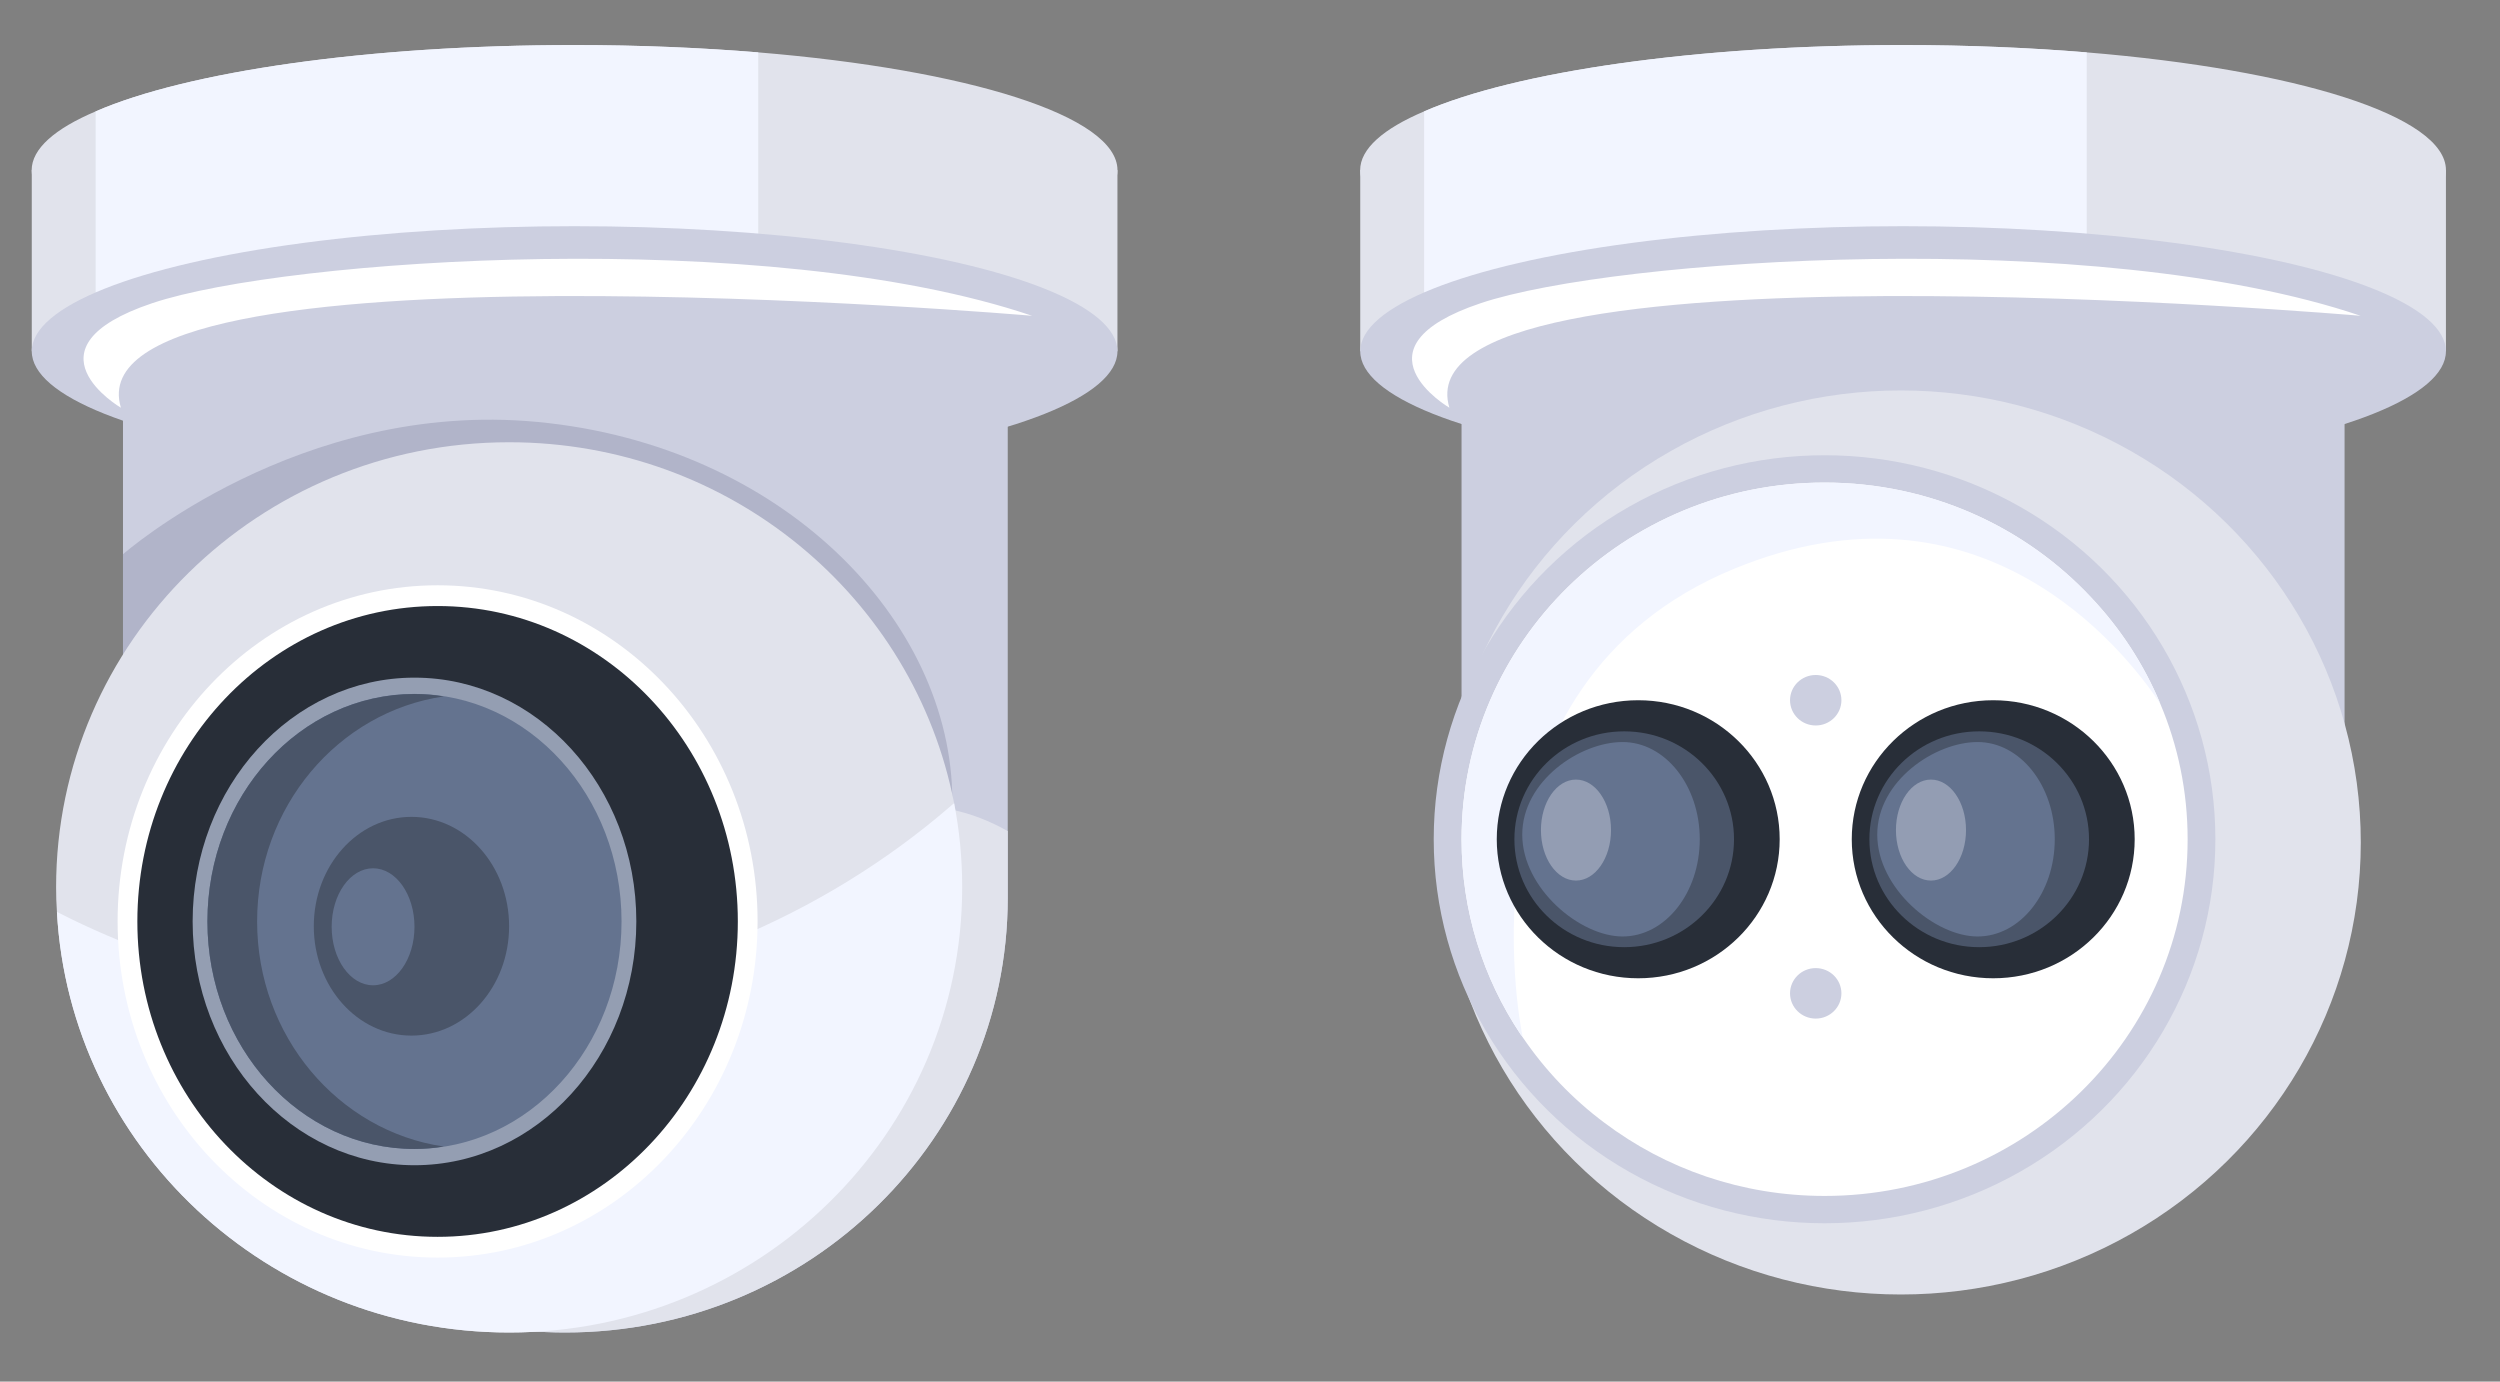 <svg xmlns="http://www.w3.org/2000/svg" xmlns:xlink="http://www.w3.org/1999/xlink" id="_x2018_&#xEB;&#xEE;&#xE9;_x5F_1" x="0px" y="0px" viewBox="0 0 2375 1312.5" style="enable-background:new 0 0 2375 1312.5;" xml:space="preserve"><rect x="0" y="0" width="2375" height="1312.5" fill="#808080" stroke="none"/><style type="text/css">	.st0{fill:#E1E3EC;}	.st1{fill:#F2F5FF;}	.st2{fill:#CCCFE0;}	.st3{fill:#FFFFFF;}	.st4{fill:#282E38;}	.st5{fill:#4A5569;}	.st6{fill:#64738F;}	.st7{opacity:0.38;fill:#E1E3EC;}	.st8{fill:#B1B4C9;}	.st9{fill:#949EB2;}</style><g>	<g>		<g>			<g>				<path class="st0" d="M2323.662,161.683c0-51.616-142.416-95.496-341.283-111.929     c-54.488-4.446-113.302-6.959-174.478-6.959     c-196.902,0-368.231,25.323-454.978,63.019     c-38.75,16.431-60.781,35.569-60.781,55.868     c0,20.104,22.031,39.241,60.781,55.672c26.163,11.405,59.797,21.651,99.729,30.155     c92.451,20.299,217.555,32.862,355.248,32.862     c61.176,0,119.99-2.511,174.478-6.957c68.06-5.606,129.432-14.498,180.772-25.905     C2262.094,226.054,2323.662,195.511,2323.662,161.683z"></path>									<rect x="1292.236" y="161.593" transform="matrix(-1 -1.224647e-16 1.224647e-16 -1 3615.862 495.311)" class="st0" width="1031.39" height="172.125"></rect>				<path class="st1" d="M1982.379,316.524V49.755c-54.488-4.446-113.302-6.959-174.478-6.959     c-196.902,0-368.231,25.323-454.978,63.019v210.709H1982.379z"></path>				<ellipse class="st2" cx="1807.931" cy="333.718" rx="515.695" ry="118.835"></ellipse>			</g>			<path class="st3" d="M1376.916,387.344c0,0-97.047-56.754,29.806-99.332    c126.85-42.579,584.331-73.22,835.83,11.985    C2242.552,299.996,1326.877,220.965,1376.916,387.344z"></path>		</g>		<rect x="1388.471" y="360.718" class="st2" width="838.863" height="439.629"></rect>		<ellipse class="st0" cx="1805.784" cy="800.347" rx="436.966" ry="429.425"></ellipse>		<ellipse class="st2" cx="1733.319" cy="797.295" rx="371.29" ry="364.813"></ellipse>		<path class="st3" d="M2078.245,797.377c0,186.999-154.426,338.761-344.884,338.761   c-78.633,0-151.231-25.817-209.274-69.6   c-30.175-22.503-56.269-49.888-77.391-80.939c0,0,0-0.176-0.177-0.351   c-0.355-0.349-0.709-0.697-0.709-1.048c-0.355-0.347-0.71-0.87-1.244-1.567   c-35.5-53.205-56.09-116.874-56.09-185.256   c0-187.172,154.428-338.931,344.886-338.931c100.11,0,190.458,42.038,253.117,109.024   c27.689,29.303,50.055,63.321,65.674,100.825   C2069.015,708.067,2078.245,751.678,2078.245,797.377z"></path>		<path class="st1" d="M2052.152,668.295c-34.79-52.157-171.467-223.806-404.526-128.038   c-266.961,109.547-203.949,431.036-201.109,444.817   c-0.355-0.174-0.532-0.523-0.709-0.873c-0.355-0.347-0.71-0.87-1.244-1.567   c-35.5-53.205-56.09-116.874-56.09-185.256   c0-187.172,154.428-338.931,344.886-338.931c100.11,0,190.458,42.038,253.117,109.024   C2014.167,596.773,2036.533,630.791,2052.152,668.295z"></path>		<g>			<ellipse class="st4" cx="1556.307" cy="797.295" rx="134.385" ry="132.067"></ellipse>			<ellipse class="st5" cx="1542.994" cy="797.295" rx="104.317" ry="102.517"></ellipse>			<path class="st6" d="M1541.444,889.655c-40.496,0-95.299-45.721-95.299-96.73    c0-51.009,54.802-87.99,95.299-87.99s73.328,41.351,73.328,92.36    C1614.771,848.304,1581.94,889.655,1541.444,889.655z"></path>			<path class="st7" d="M1463.895,788.569c0-26.493,14.9-47.969,33.282-47.969    c18.38,0,33.282,21.477,33.282,47.969c0,26.495-14.902,47.971-33.282,47.971    C1478.795,836.54,1463.895,815.064,1463.895,788.569z"></path>		</g>		<g>			<ellipse class="st4" cx="1893.56" cy="797.295" rx="134.385" ry="132.067"></ellipse>			<ellipse class="st5" cx="1880.247" cy="797.295" rx="104.317" ry="102.517"></ellipse>			<path class="st6" d="M1878.697,889.655c-40.498,0-95.301-45.721-95.301-96.73    c0-51.009,54.802-87.99,95.301-87.99c40.496,0,73.326,41.351,73.326,92.36    C1952.022,848.304,1919.193,889.655,1878.697,889.655z"></path>			<path class="st7" d="M1801.148,788.569c0-26.493,14.9-47.969,33.28-47.969    c18.382,0,33.282,21.477,33.282,47.969c0,26.495-14.9,47.971-33.282,47.971    C1816.048,836.54,1801.148,815.064,1801.148,788.569z"></path>		</g>		<path class="st2" d="M1700.528,665.228c0-13.246,10.926-23.984,24.407-23.984   c13.479,0,24.407,10.737,24.407,23.984c0,13.248-10.928,23.985-24.407,23.985   C1711.453,689.213,1700.528,678.476,1700.528,665.228z"></path>		<path class="st2" d="M1700.528,943.676c0-13.248,10.926-23.985,24.407-23.985   c13.479,0,24.407,10.737,24.407,23.985c0,13.246-10.928,23.984-24.407,23.984   C1711.453,967.659,1700.528,956.922,1700.528,943.676z"></path>	</g>	<g>		<g>			<path class="st0" d="M1061.605,161.683c0-51.616-142.416-95.496-341.283-111.929    c-54.487-4.446-113.302-6.959-174.478-6.959    c-196.902,0-368.231,25.323-454.977,63.019    c-38.75,16.431-60.782,35.569-60.782,55.868c0,20.104,22.031,39.241,60.782,55.672    c26.162,11.405,59.797,21.651,99.729,30.155    c92.451,20.299,217.555,32.862,355.248,32.862    c61.176,0,119.991-2.511,174.478-6.957c68.06-5.606,129.432-14.498,180.772-25.905    C1000.036,226.054,1061.605,195.511,1061.605,161.683z"></path>							<rect x="30.179" y="161.593" transform="matrix(-1 -1.224647e-16 1.224647e-16 -1 1091.748 495.311)" class="st0" width="1031.39" height="172.125"></rect>			<path class="st1" d="M720.322,316.524V49.755c-54.487-4.446-113.302-6.959-174.478-6.959    c-196.902,0-368.231,25.323-454.977,63.019v210.709H720.322z"></path>			<ellipse class="st2" cx="545.874" cy="333.718" rx="515.695" ry="118.835"></ellipse>		</g>		<path class="st2" d="M957.352,852.96v-534.504H116.832v534.504   c0,32.282,3.737,63.601,11.015,93.756   c43.077,182.87,209.884,319.155,409.146,319.155   c116.056,0,221.095-46.2,297.221-121.013   C910.34,1070.048,957.352,966.818,957.352,852.96z"></path>		<path class="st8" d="M116.832,526.545c0,0,167.166-147.262,393.893-125.684   C742.258,422.895,904.726,588.845,904.726,760.873l-787.894-93.057V526.545z"></path>		<path class="st0" d="M957.352,852.96v-63.405c-16.719-9.472-34.816-16.625-53.7-20.493   c-103.664,67.659-203.59,72.879-296.828,81.577   c-162.478,15.078-323.384,47.362-478.976,96.077   c43.077,182.87,209.884,319.155,409.146,319.155   c116.056,0,221.095-46.2,297.221-121.013   C910.34,1070.048,957.352,966.818,957.352,852.96z"></path>		<path class="st0" d="M914.077,842.908c0-27.258-2.557-53.935-7.671-79.838   c-37.965-195.435-212.836-342.933-422.718-342.933   c-237.621,0-430.391,189.25-430.391,422.771c0,7.731,0.197,15.659,0.787,23.39   c12.195,222.694,199.851,399.573,429.604,399.573   C721.305,1265.871,914.077,1076.619,914.077,842.908z"></path>		<path class="st1" d="M914.077,842.908c0-27.258-2.557-53.935-7.671-79.838   c-1.182,0.966-2.557,1.933-3.739,3.095   C780.907,871.324,623.937,936.469,462.245,948.648   c-140.25,10.827-283.449-18.362-408.161-82.349   c12.195,222.694,199.851,399.573,429.604,399.573   C721.305,1265.871,914.077,1076.619,914.077,842.908z"></path>		<ellipse class="st3" cx="415.714" cy="875.365" rx="303.987" ry="319.343"></ellipse>		<ellipse class="st4" cx="415.714" cy="875.365" rx="285.222" ry="299.631"></ellipse>		<ellipse class="st9" cx="393.756" cy="875.365" rx="210.751" ry="231.602"></ellipse>		<ellipse class="st6" cx="393.757" cy="875.365" rx="196.706" ry="216.165"></ellipse>		<path class="st5" d="M421.491,661.609c-9.046-1.545-18.292-2.319-27.735-2.319   c-108.58,0-196.704,96.655-196.704,216.119c0,119.273,88.124,216.122,196.704,216.122   c9.443,0,18.689-0.772,27.735-2.319   c-100.122-14.692-177.23-104.968-177.23-213.803   C244.261,766.384,321.369,676.3,421.491,661.609z"></path>		<ellipse class="st5" cx="390.876" cy="879.921" rx="92.776" ry="103.904"></ellipse>		<path class="st3" d="M114.859,387.344c0,0-97.047-56.754,29.806-99.332   c126.851-42.579,584.331-73.22,835.83,11.985   C980.495,299.996,64.82,220.965,114.859,387.344z"></path>		<ellipse class="st6" cx="354.416" cy="880.446" rx="39.34" ry="55.576"></ellipse>	</g></g></svg>